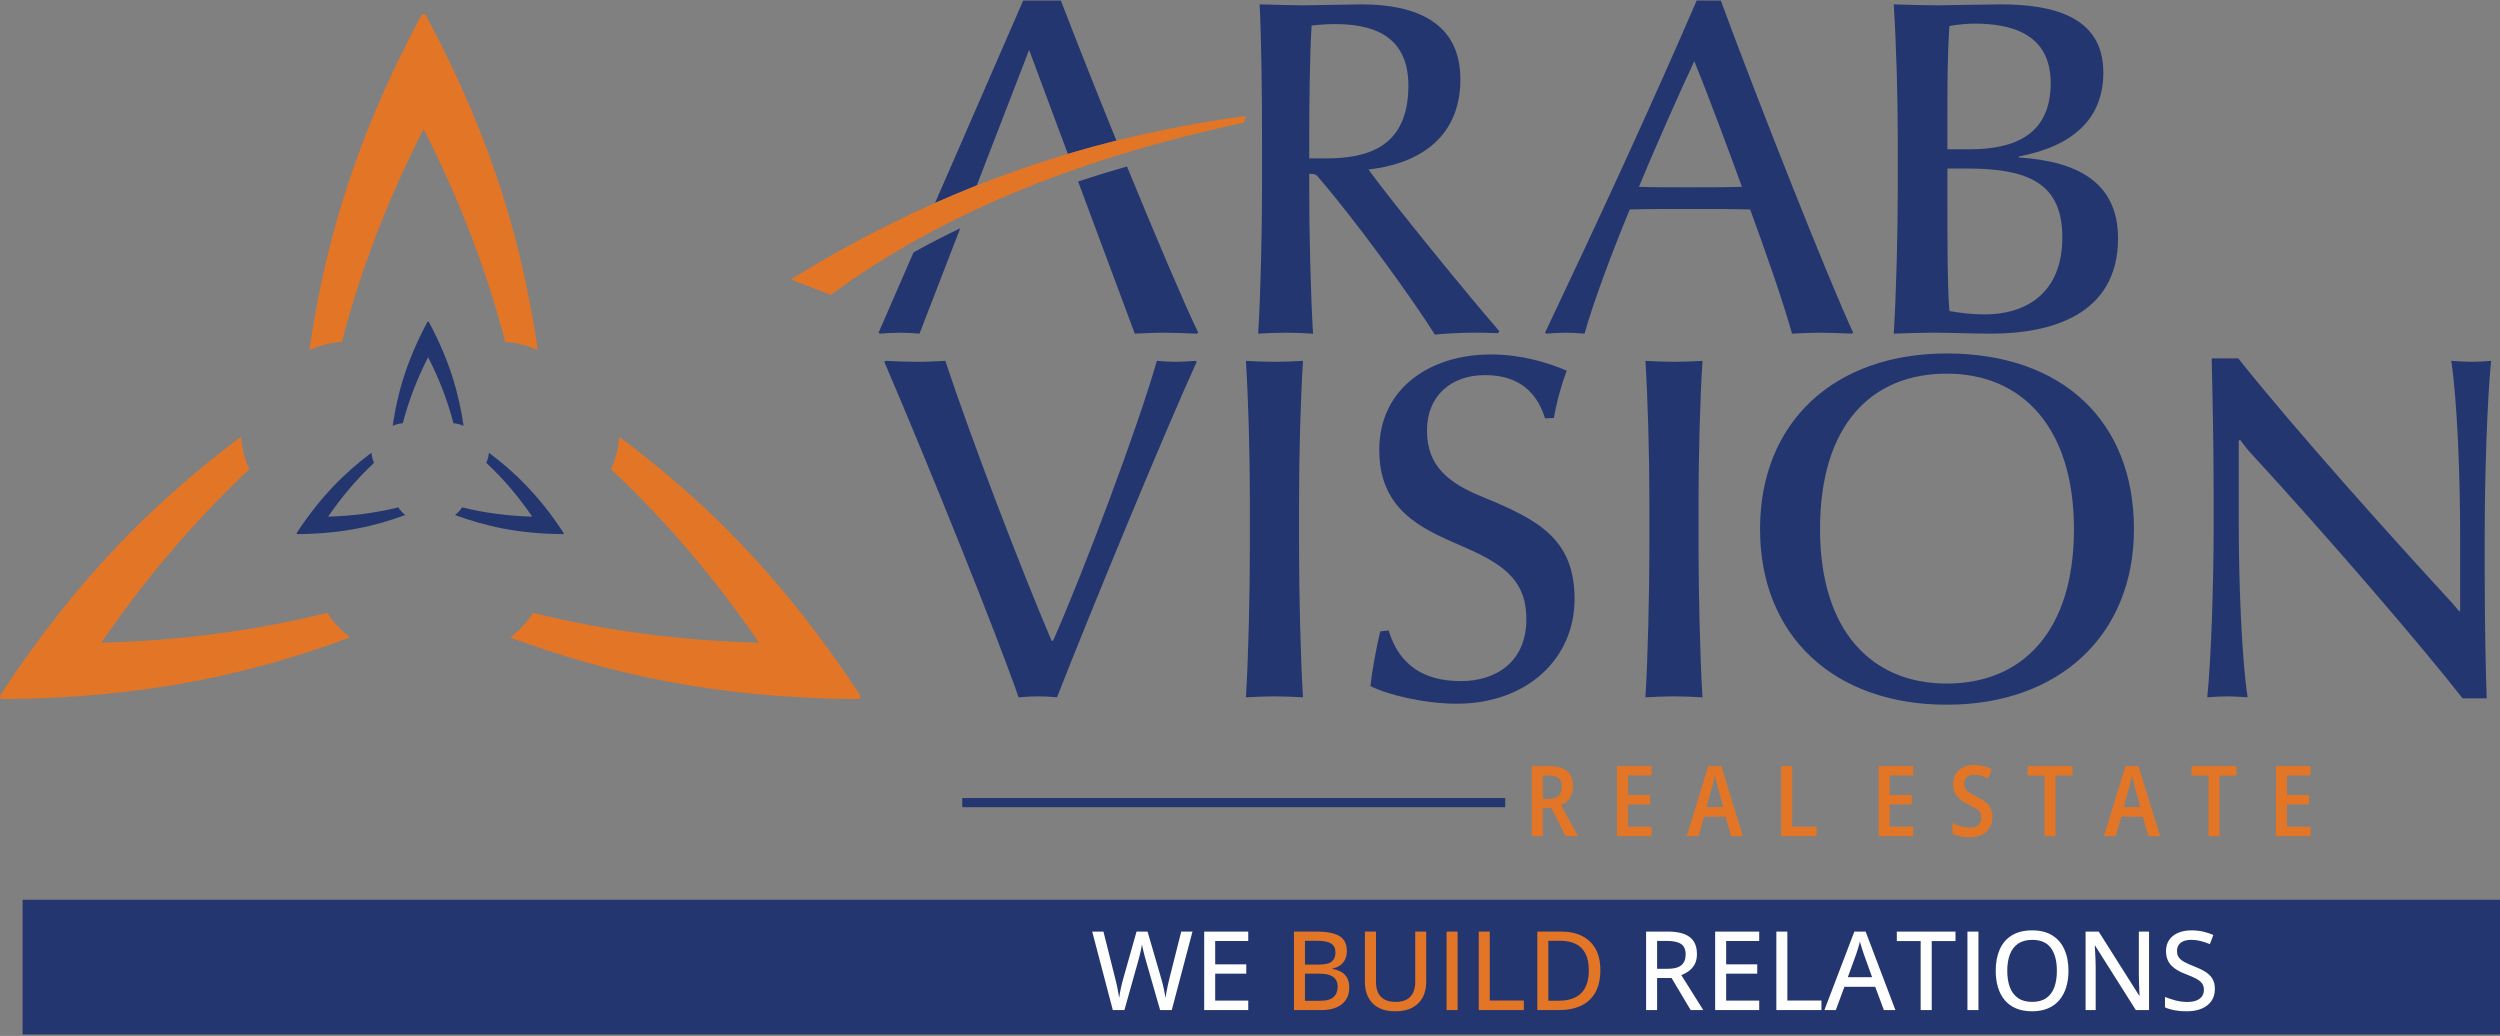 <svg width="765" height="317" viewBox="0 0 765 317" fill="none" xmlns="http://www.w3.org/2000/svg">
<rect x="0" y="0" width="765" height="317" fill="#808080" stroke="none"/>
<path fill-rule="evenodd" clip-rule="evenodd" d="M6.914 275.328H765V316.549H6.914V275.328Z" fill="#243670"/>
<path d="M762.282 110.418C760.627 110.568 758.067 110.719 756.412 110.719C754.605 110.719 752.498 110.568 750.089 110.418C751.896 122.461 752.799 145.342 752.799 163.406V186.889L752.498 187.04C751.294 185.685 750.541 184.632 749.638 183.728C732.176 164.761 702.52 131.794 684.908 109.665H676.779C676.93 116.59 677.381 133.901 677.381 152.869V160.395C677.381 178.459 676.629 201.341 675.425 213.383C677.381 213.233 679.941 213.082 681.596 213.082C683.252 213.082 685.811 213.233 687.768 213.383C685.961 201.341 685.059 178.459 685.059 160.395V134.804L685.51 134.654C686.714 136.159 687.618 137.514 688.671 138.568C712.606 164.611 741.208 197.878 753.552 213.685H760.928C760.627 205.254 760.326 190.803 760.326 175.449V163.406C760.326 145.342 761.078 122.461 762.282 110.418ZM366.191 110.719L365.89 110.418C364.084 110.568 361.073 110.719 359.568 110.719C357.912 110.719 355.956 110.568 353.998 110.418C348.128 131.041 331.268 175.75 322.235 196.072H321.784C312.601 174.545 297.397 134.955 289.268 110.418C286.559 110.568 283.397 110.719 280.537 110.719C277.978 110.719 274.064 110.568 271.054 110.418L270.602 110.719C284.903 144.138 304.773 193.513 311.698 213.383C313.655 213.233 315.763 213.082 317.719 213.082C319.676 213.082 321.934 213.233 323.439 213.383C334.127 186.137 356.557 131.794 366.191 110.719ZM398.714 213.383C397.962 201.341 397.51 181.32 397.51 167.922V152.869C397.51 139.32 397.962 122.461 398.714 110.418C396.005 110.568 392.693 110.719 389.983 110.719C387.274 110.719 383.962 110.568 381.252 110.418C382.005 122.461 382.457 139.32 382.457 152.869V167.922C382.457 181.47 382.005 201.341 381.252 213.383C383.962 213.233 387.274 213.082 389.983 213.082C392.693 213.082 396.005 213.233 398.714 213.383ZM481.816 183.276C481.816 164.911 470.677 159.04 453.816 152.115C443.43 147.901 436.656 142.782 436.656 131.794C436.656 120.955 444.182 114.783 454.419 114.783C464.956 114.783 470.375 120.202 472.784 128.031L475.494 127.879C476.397 122.611 477.902 117.493 479.407 113.428C473.536 110.869 465.257 108.461 456.225 108.461C437.408 108.461 422.053 118.998 422.053 137.665C422.053 155.879 434.699 161.6 446.441 166.718C459.537 172.288 467.064 177.105 467.064 189.449C467.064 202.846 457.429 208.416 447.043 208.416C435.903 208.416 428.226 203.749 424.914 192.911L422.355 193.212C421.151 198.179 419.796 205.556 419.344 209.921C424.462 212.631 436.204 215.341 445.688 215.341C467.214 215.341 481.816 201.642 481.816 183.276ZM520.962 213.383C520.209 201.341 519.758 181.32 519.758 167.922V152.869C519.758 139.32 520.209 122.461 520.962 110.418C518.253 110.568 514.941 110.719 512.231 110.719C509.521 110.719 506.21 110.568 503.5 110.418C504.253 122.461 504.704 139.32 504.704 152.869V167.922C504.704 181.47 504.253 201.341 503.5 213.383C506.21 213.233 509.521 213.082 512.231 213.082C514.941 213.082 518.253 213.233 520.962 213.383ZM652.988 161.901C652.988 128.783 630.991 108.16 595.7 108.16C561.359 108.16 538.571 129.084 538.571 161.901C538.571 194.717 561.359 215.641 595.7 215.641C630.199 215.641 652.988 194.265 652.988 161.901ZM634.631 161.901C634.631 193.061 618.963 209.169 595.7 209.169C572.596 209.169 556.928 192.911 556.928 161.901C556.928 130.138 572.596 114.332 595.7 114.332C618.963 114.332 634.631 131.041 634.631 161.901Z" fill="#243670"/>
<path d="M458.808 101.362C449.821 91.05 425.661 61.439 418.737 51.863C432.29 50.39 446.875 43.491 446.875 24.241C446.875 6.784 433.174 1.333 416.527 1.333C414.317 1.333 411.076 1.481 407.835 1.481C404.742 1.481 401.501 1.628 398.997 1.628C395.313 1.628 391.041 1.481 385.443 1.333C386.033 13.119 386.18 29.619 386.18 42.877V57.609C386.18 70.867 385.738 90.313 385.001 102.099C387.653 101.952 390.747 101.804 393.546 101.804C396.198 101.804 399.291 101.952 401.796 102.099C401.059 90.313 400.617 70.867 400.617 57.757V53.189C402.09 53.189 402.679 53.337 403.121 53.926C413.876 66.153 432.585 91.934 439.067 102.394C441.571 102.099 447.612 101.804 450.411 101.804C452.62 101.804 454.977 101.804 458.366 101.952L458.808 101.362ZM366.656 101.804C362.344 92.839 353.774 72.692 344.856 50.941C339.833 52.382 334.847 53.909 329.903 55.538L347.245 102.099C350.455 101.952 353.512 101.804 355.805 101.804C358.556 101.804 362.835 101.952 366.198 102.099L366.656 101.804ZM341.626 43.031C335.479 27.916 329.39 12.587 324.625 0.154H313.101L286.12 62.117C290.342 60.243 294.597 58.457 298.886 56.759L314.91 15.281L326.762 47.103C331.663 45.642 336.616 44.284 341.626 43.031ZM279.541 77.225L268.839 101.804L269.297 102.099C270.978 101.952 273.423 101.804 275.563 101.804C277.397 101.804 279.69 101.952 281.372 102.099L293.824 69.864C288.997 72.163 284.234 74.61 279.541 77.225ZM648.116 72.93C648.116 56.136 636.186 49.359 617.75 48.181V47.886C634.018 44.792 643.623 36.591 643.623 22.203C643.623 4.574 627.356 1.333 612.018 1.333C609.229 1.333 605.666 1.481 602.257 1.481C598.849 1.481 595.596 1.628 592.962 1.628C589.398 1.628 583.822 1.481 579.484 1.333C580.258 13.56 580.723 29.619 580.723 42.877V57.609C580.723 70.867 580.258 89.871 579.484 102.099C582.737 101.952 588.78 101.804 591.568 101.804C595.906 101.804 604.427 102.099 609.385 102.099C627.356 102.099 648.116 96.501 648.116 72.93ZM627.51 25.42C627.51 41.429 616.201 45.676 602.722 45.676H595.906V35.118C595.906 26.156 595.906 16.9 596.526 7.962C598.849 7.521 602.103 7.226 604.117 7.226C614.962 7.226 627.51 10.001 627.51 25.42ZM631.073 72.636C631.073 90.019 619.609 96.206 607.37 96.206C603.187 96.206 599.779 95.764 596.526 95.175C595.906 88.251 595.906 72.046 595.906 62.765V51.569H601.947C621.003 51.569 631.073 56.283 631.073 72.636ZM567.068 101.804C559.555 85.599 538.636 32.859 526.556 0.154H519.19C504.753 33.596 489.137 67.332 472.785 101.804L473.227 102.099C474.847 101.952 477.204 101.804 479.266 101.804C481.035 101.804 483.244 101.952 484.865 102.099C487.369 93.112 492.968 77.939 498.712 64.091C504.458 63.944 510.351 63.944 516.391 63.944C522.579 63.944 530.386 63.944 535.543 64.091C540.404 77.35 545.707 92.523 548.359 102.099C551.453 101.952 554.399 101.804 556.609 101.804C559.261 101.804 563.385 101.952 566.626 102.099L567.068 101.804ZM533.038 57.167C528.765 57.315 521.989 57.315 516.686 57.315C511.824 57.315 505.636 57.315 501.512 57.167C505.784 46.708 514.034 28.145 518.453 18.717C523.02 29.913 530.092 49.065 533.038 57.167ZM430.965 26.156C430.965 45.111 418.442 48.475 405.626 48.475H400.617V42.754C400.617 33.792 400.764 16.753 401.354 7.815C403.711 7.521 406.51 7.373 408.425 7.373C418.737 7.373 430.965 10.001 430.965 26.156Z" fill="#243670"/>
<path fill-rule="evenodd" clip-rule="evenodd" d="M254.214 90.223L241.982 85.518C284.847 58.991 329.817 42.426 381.213 35.471L380.682 37.498C333.786 47.591 290.569 63.568 254.214 90.223Z" fill="#E37527"/>
<path fill-rule="evenodd" clip-rule="evenodd" d="M128.776 4.918C129.323 4.076 129.882 4.036 130.459 4.918C151.381 44.134 159.995 76.075 164.568 107.115C161.002 105.623 157.676 104.776 154.611 104.625C148.449 81.053 139.857 59.566 129.611 39.493C129.558 39.461 129.592 39.531 129.583 39.55C119.35 59.605 110.767 81.074 104.61 104.625C101.546 104.776 98.22 105.623 94.653 107.115C99.226 76.075 107.853 44.134 128.776 4.918ZM0.238 212.441C-0.241 213.324 -0.009 213.834 1.042 213.919C45.488 213.575 77.666 205.889 107.121 195.084C104.107 192.663 101.774 190.145 100.178 187.525C76.525 193.368 53.543 196.079 31.015 196.663C30.961 196.632 31.039 196.628 31.051 196.611C43.785 178.043 58.549 160.249 76.301 143.594C74.969 140.829 74.125 137.503 73.733 133.656C48.645 152.497 24.701 175.331 0.238 212.441ZM263.031 212.441C263.51 213.324 263.278 213.834 262.228 213.919C217.78 213.575 185.603 205.889 156.148 195.084C159.162 192.663 161.495 190.145 163.091 187.525C186.744 193.368 209.726 196.079 232.254 196.663C232.308 196.632 232.23 196.628 232.219 196.611C219.484 178.043 204.72 160.249 186.968 143.594C188.3 140.829 189.144 137.503 189.536 133.656C214.625 152.497 238.567 175.331 263.031 212.441Z" fill="#E37527"/>
<path fill-rule="evenodd" clip-rule="evenodd" d="M130.747 98.58C130.917 98.318 131.09 98.306 131.27 98.58C137.763 110.75 140.436 120.662 141.855 130.295C140.748 129.832 139.716 129.569 138.765 129.522C136.853 122.207 134.186 115.539 131.007 109.309C130.99 109.3 131.001 109.321 130.998 109.327C127.823 115.551 125.159 122.214 123.248 129.522C122.297 129.569 121.265 129.832 120.158 130.295C121.577 120.662 124.255 110.75 130.747 98.58ZM90.857 162.981C90.709 163.255 90.781 163.414 91.107 163.44C104.901 163.332 114.886 160.948 124.028 157.595C123.092 156.844 122.368 156.062 121.873 155.249C114.532 157.062 107.401 157.904 100.408 158.085C100.392 158.075 100.417 158.074 100.42 158.069C104.372 152.306 108.954 146.784 114.463 141.615C114.049 140.758 113.788 139.725 113.666 138.531C105.88 144.378 98.45 151.465 90.857 162.981ZM172.411 162.981C172.56 163.255 172.488 163.414 172.162 163.44C158.369 163.332 148.383 160.948 139.242 157.595C140.178 156.844 140.901 156.062 141.396 155.249C148.737 157.062 155.869 157.904 162.86 158.085C162.877 158.075 162.853 158.074 162.85 158.069C158.898 152.306 154.316 146.784 148.807 141.615C149.22 140.758 149.482 139.725 149.603 138.531C157.389 144.378 164.82 151.465 172.411 162.981Z" fill="#243670"/>
<path d="M473.892 234.423C475.58 234.423 476.978 234.648 478.08 235.099C479.183 235.55 479.999 236.231 480.54 237.138C481.076 238.049 481.346 239.202 481.346 240.589C481.346 241.576 481.191 242.443 480.886 243.19C480.575 243.936 480.144 244.567 479.593 245.083C479.037 245.604 478.391 246.029 477.649 246.361L482.9 255.884H479.127L474.684 247.227H472.099V255.884H468.721V234.423H473.892ZM473.772 237.283H472.099V244.467H473.962C475.295 244.467 476.282 244.157 476.928 243.53C477.574 242.899 477.895 241.972 477.895 240.735C477.895 239.512 477.559 238.631 476.893 238.095C476.222 237.553 475.18 237.283 473.772 237.283ZM505.389 255.884H494.793V234.423H505.389V237.298H498.17V243.27H504.923V246.145H498.17V252.964H505.389V255.884ZM529.762 255.884L528.029 249.903H521.456L519.723 255.884H516.141L522.729 234.423H526.721L533.344 255.884H529.762ZM527.298 246.967L525.579 240.795C525.509 240.464 525.424 240.083 525.314 239.653C525.209 239.222 525.098 238.796 524.993 238.365C524.883 237.934 524.798 237.553 524.728 237.223C524.668 237.583 524.592 237.979 524.493 238.41C524.392 238.836 524.291 239.261 524.192 239.678C524.086 240.088 523.991 240.454 523.907 240.77L522.203 246.967H527.298ZM545.018 255.884V234.423H548.395V252.964H555.864V255.884H545.018ZM585.458 255.884H574.862V234.423H585.458V237.298H578.239V243.27H584.992V246.145H578.239V252.964H585.458V255.884ZM609.686 249.942C609.686 251.21 609.406 252.312 608.844 253.254C608.288 254.196 607.497 254.928 606.47 255.443C605.443 255.96 604.225 256.215 602.813 256.215C602.141 256.215 601.49 256.175 600.864 256.099C600.238 256.02 599.642 255.899 599.07 255.739C598.504 255.578 597.973 255.374 597.472 255.128V251.811C598.274 252.222 599.146 252.563 600.093 252.833C601.034 253.099 601.956 253.234 602.857 253.234C603.624 253.234 604.256 253.104 604.767 252.844C605.277 252.583 605.658 252.227 605.914 251.777C606.164 251.321 606.294 250.804 606.294 250.223C606.294 249.607 606.164 249.081 605.904 248.64C605.644 248.205 605.227 247.798 604.656 247.428C604.085 247.052 603.333 246.646 602.401 246.206C601.74 245.889 601.12 245.549 600.549 245.174C599.972 244.802 599.471 244.376 599.04 243.9C598.61 243.425 598.279 242.864 598.038 242.217C597.798 241.572 597.678 240.805 597.678 239.923C597.668 238.726 597.928 237.689 598.464 236.817C598.995 235.94 599.747 235.269 600.709 234.793C601.67 234.317 602.798 234.082 604.09 234.092C605.082 234.092 606.019 234.202 606.911 234.427C607.798 234.653 608.649 234.964 609.465 235.354L608.423 238.23C607.657 237.859 606.921 237.574 606.214 237.373C605.503 237.172 604.796 237.073 604.09 237.073C603.434 237.073 602.883 237.188 602.432 237.418C601.981 237.649 601.641 237.97 601.4 238.38C601.16 238.786 601.039 239.262 601.039 239.803C601.039 240.439 601.165 240.97 601.415 241.391C601.66 241.816 602.066 242.203 602.622 242.563C603.183 242.919 603.919 243.32 604.841 243.76C605.888 244.262 606.77 244.788 607.492 245.344C608.208 245.9 608.754 246.546 609.125 247.282C609.496 248.014 609.686 248.906 609.686 249.942ZM629.005 255.884H625.628V237.343H620.448V234.423H634.17V237.343H629.005V255.884ZM657.426 255.884L655.693 249.903H649.119L647.386 255.884H643.805L650.393 234.423H654.385L661.007 255.884H657.426ZM654.961 246.967L653.243 240.795C653.172 240.464 653.088 240.083 652.977 239.653C652.872 239.222 652.762 238.796 652.657 238.365C652.547 237.934 652.461 237.553 652.391 237.223C652.331 237.583 652.256 237.979 652.156 238.41C652.055 238.836 651.955 239.261 651.855 239.678C651.75 240.088 651.654 240.454 651.57 240.77L649.866 246.967H654.961ZM679.184 255.884H675.808V237.343H670.628V234.423H684.349V237.343H679.184V255.884ZM707.03 255.884H696.434V234.423H707.03V237.298H699.811V243.27H706.564V246.145H699.811V252.964H707.03V255.884Z" fill="#E37527"/>
<path d="M364.902 285.062L358.56 309.084H354.993L350.608 293.804C350.491 293.4 350.368 292.957 350.249 292.486C350.126 292.015 350.009 291.549 349.896 291.084C349.778 290.619 349.683 290.198 349.611 289.828C349.532 289.452 349.476 289.172 349.442 288.97C349.42 289.172 349.375 289.452 349.302 289.817C349.235 290.187 349.145 290.602 349.05 291.062C348.949 291.522 348.842 291.987 348.719 292.464C348.601 292.94 348.477 293.394 348.36 293.82L344.07 309.084H340.521L334.212 285.062H337.65L341.311 299.636C341.435 300.118 341.553 300.606 341.665 301.105C341.782 301.604 341.889 302.103 341.984 302.601C342.085 303.101 342.169 303.583 342.248 304.049C342.326 304.514 342.394 304.951 342.461 305.372C342.517 304.946 342.59 304.486 342.674 303.998C342.764 303.511 342.859 303.017 342.96 302.512C343.067 302.008 343.179 301.509 343.302 301.015C343.42 300.522 343.543 300.05 343.678 299.602L347.782 285.062H351.152L355.409 299.687C355.538 300.146 355.666 300.628 355.795 301.133C355.919 301.638 356.037 302.136 356.138 302.641C356.244 303.146 356.334 303.628 356.418 304.088C356.502 304.548 356.575 304.974 356.637 305.372C356.715 304.823 356.81 304.234 356.928 303.594C357.04 302.961 357.175 302.305 357.326 301.626C357.483 300.948 357.635 300.275 357.791 299.619L361.453 285.062H364.902ZM381.965 309.084H368.48V285.062H381.965V287.955H371.85V295.088H381.36V297.948H371.85V306.174H381.965V309.084ZM510.327 285.062C512.351 285.062 514.027 285.309 515.346 285.808C516.663 286.306 517.65 287.063 518.295 288.079C518.94 289.094 519.265 290.378 519.265 291.931C519.265 293.159 519.041 294.191 518.592 295.038C518.138 295.878 517.549 296.569 516.826 297.107C516.096 297.645 515.317 298.065 514.482 298.374L521.2 309.084H517.341L511.493 299.26H507.074V309.084H503.704V285.062H510.327ZM510.114 287.921H507.074V296.451H510.343C512.239 296.451 513.623 296.081 514.499 295.341C515.373 294.6 515.811 293.507 515.811 292.06C515.811 290.563 515.346 289.498 514.414 288.864C513.484 288.236 512.054 287.921 510.114 287.921ZM538.319 309.084H524.833V285.062H538.319V287.955H528.203V295.088H537.713V297.948H528.203V306.174H538.319V309.084ZM543.562 309.084V285.062H546.933V306.157H557.362V309.084H543.562ZM576.467 309.084L573.809 301.952H564.394L561.764 309.084H558.265L567.433 285.062H570.882L580 309.084H576.467ZM572.867 299.03L570.338 291.992C570.265 291.752 570.148 291.392 569.984 290.916C569.827 290.433 569.671 289.94 569.508 289.43C569.351 288.914 569.222 288.493 569.127 288.157C569.015 288.6 568.892 289.071 568.746 289.564C568.605 290.064 568.465 290.523 568.325 290.955C568.19 291.387 568.078 291.729 567.989 291.992L565.426 299.03H572.867ZM591.109 309.084H587.721V287.972H580.426V285.062H598.382V287.972H591.109V309.084ZM602.032 309.084V285.062H605.402V309.084H602.032ZM632.951 297.062C632.951 298.917 632.716 300.606 632.245 302.126C631.773 303.645 631.079 304.946 630.147 306.04C629.222 307.133 628.068 307.974 626.682 308.568C625.297 309.157 623.682 309.454 621.832 309.454C619.947 309.454 618.305 309.157 616.908 308.568C615.512 307.974 614.357 307.127 613.438 306.034C612.518 304.935 611.828 303.623 611.374 302.097C610.92 300.572 610.689 298.884 610.689 297.034C610.689 294.567 611.099 292.402 611.906 290.552C612.72 288.696 613.953 287.254 615.613 286.228C617.273 285.202 619.359 284.691 621.877 284.691C624.31 284.691 626.346 285.202 627.989 286.223C629.632 287.243 630.871 288.678 631.701 290.523C632.536 292.374 632.951 294.555 632.951 297.062ZM614.222 297.062C614.222 299.019 614.497 300.707 615.036 302.126C615.579 303.549 616.409 304.643 617.536 305.417C618.658 306.191 620.088 306.578 621.832 306.578C623.593 306.578 625.034 306.191 626.149 305.417C627.265 304.643 628.089 303.549 628.617 302.126C629.139 300.707 629.402 299.019 629.402 297.062C629.402 294.101 628.802 291.785 627.596 290.109C626.391 288.438 624.484 287.602 621.877 287.602C620.127 287.602 618.686 287.984 617.559 288.746C616.432 289.509 615.591 290.59 615.047 292.004C614.497 293.411 614.222 295.099 614.222 297.062ZM657.608 309.084H653.565L641.133 289.402H640.998C641.032 289.99 641.071 290.641 641.116 291.347C641.161 292.054 641.194 292.794 641.223 293.563C641.251 294.337 641.267 295.116 641.279 295.907V309.084H638.189V285.062H642.198L654.585 304.648H654.703C654.68 304.167 654.652 303.567 654.619 302.854C654.585 302.142 654.557 301.39 654.529 300.595C654.501 299.804 654.485 299.053 654.485 298.34V285.062H657.608V309.084ZM677.75 302.652C677.75 304.077 677.397 305.299 676.69 306.314C675.984 307.329 674.985 308.109 673.707 308.647C672.423 309.185 670.903 309.454 669.136 309.454C668.251 309.454 667.404 309.409 666.602 309.314C665.795 309.225 665.049 309.09 664.359 308.911C663.67 308.737 663.041 308.518 662.486 308.254V305.069C663.394 305.439 664.443 305.787 665.638 306.113C666.832 306.432 668.065 306.595 669.339 306.595C670.443 306.595 671.368 306.443 672.12 306.141C672.871 305.838 673.437 305.411 673.819 304.862C674.206 304.312 674.396 303.651 674.396 302.883C674.396 302.114 674.212 301.464 673.836 300.943C673.465 300.421 672.877 299.944 672.069 299.501C671.267 299.063 670.213 298.598 668.907 298.105C667.999 297.774 667.174 297.398 666.428 296.972C665.683 296.552 665.038 296.064 664.499 295.514C663.955 294.964 663.535 294.319 663.243 293.58C662.946 292.839 662.794 291.987 662.794 291.017C662.794 289.688 663.125 288.555 663.776 287.608C664.427 286.665 665.34 285.942 666.512 285.443C667.684 284.944 669.041 284.691 670.584 284.691C671.856 284.691 673.039 284.815 674.139 285.067C675.243 285.32 676.292 285.668 677.29 286.104L676.219 288.898C675.288 288.516 674.351 288.202 673.41 287.961C672.467 287.72 671.492 287.602 670.488 287.602C669.557 287.602 668.767 287.736 668.128 288.011C667.488 288.286 667 288.678 666.663 289.183C666.333 289.694 666.164 290.293 666.164 290.983C666.164 291.763 666.339 292.413 666.692 292.929C667.04 293.445 667.595 293.91 668.352 294.331C669.109 294.746 670.09 295.189 671.307 295.666C672.675 296.193 673.841 296.754 674.8 297.342C675.759 297.937 676.488 298.654 676.993 299.484C677.497 300.319 677.75 301.374 677.75 302.652Z" fill="#FEFEFE"/>
<path d="M395.95 285.062H402.915C405.971 285.062 408.276 285.511 409.818 286.408C411.36 287.311 412.133 288.848 412.133 291.029C412.133 291.959 411.965 292.795 411.624 293.53C411.287 294.264 410.793 294.87 410.143 295.353C409.498 295.834 408.707 296.165 407.765 296.339V296.502C408.746 296.665 409.627 296.962 410.389 297.388C411.157 297.82 411.763 298.42 412.206 299.204C412.65 299.99 412.874 300.994 412.874 302.222C412.874 303.685 412.526 304.93 411.836 305.956C411.146 306.982 410.171 307.756 408.904 308.288C407.642 308.821 406.139 309.085 404.395 309.085H395.95V285.062ZM399.32 295.173H403.509C405.449 295.173 406.79 294.854 407.535 294.219C408.276 293.58 408.652 292.655 408.652 291.438C408.652 290.177 408.208 289.274 407.322 288.718C406.431 288.163 405.023 287.889 403.1 287.889H399.32V295.173ZM399.32 297.948V306.242H403.901C405.887 306.242 407.283 305.855 408.102 305.076C408.915 304.302 409.324 303.253 409.324 301.941C409.324 301.105 409.139 300.394 408.775 299.799C408.405 299.199 407.81 298.745 406.992 298.426C406.167 298.105 405.062 297.948 403.672 297.948H399.32ZM436.414 285.062V300.634C436.414 302.322 436.067 303.831 435.371 305.16C434.675 306.489 433.627 307.537 432.225 308.306C430.823 309.074 429.057 309.455 426.937 309.455C423.92 309.455 421.627 308.648 420.045 307.027C418.459 305.406 417.668 303.253 417.668 300.567V285.062H421.055V300.439C421.055 302.468 421.559 303.999 422.575 305.031C423.584 306.063 425.092 306.578 427.1 306.578C428.479 306.578 429.607 306.332 430.481 305.833C431.361 305.334 432.006 304.622 432.432 303.707C432.853 302.788 433.061 301.7 433.061 300.439V285.062H436.414ZM442.655 309.085V285.062H446.025V309.085H442.655ZM452.496 309.085V285.062H455.867V306.158H466.296V309.085H452.496ZM489.707 296.844C489.707 299.546 489.208 301.807 488.21 303.624C487.213 305.435 485.771 306.797 483.881 307.711C481.991 308.625 479.704 309.085 477.006 309.085H470.418V285.062H477.747C480.197 285.062 482.317 285.511 484.106 286.402C485.889 287.295 487.268 288.612 488.244 290.362C489.22 292.111 489.707 294.27 489.707 296.844ZM486.175 296.945C486.175 294.881 485.839 293.183 485.171 291.847C484.504 290.513 483.523 289.52 482.233 288.864C480.937 288.214 479.356 287.889 477.483 287.889H473.788V306.225H476.894C479.99 306.225 482.312 305.446 483.859 303.893C485.401 302.339 486.175 300.018 486.175 296.945Z" fill="#E37527"/>
<path fill-rule="evenodd" clip-rule="evenodd" d="M294.457 244.197H460.593V246.998H294.457V244.197Z" fill="#243670"/>
</svg>
